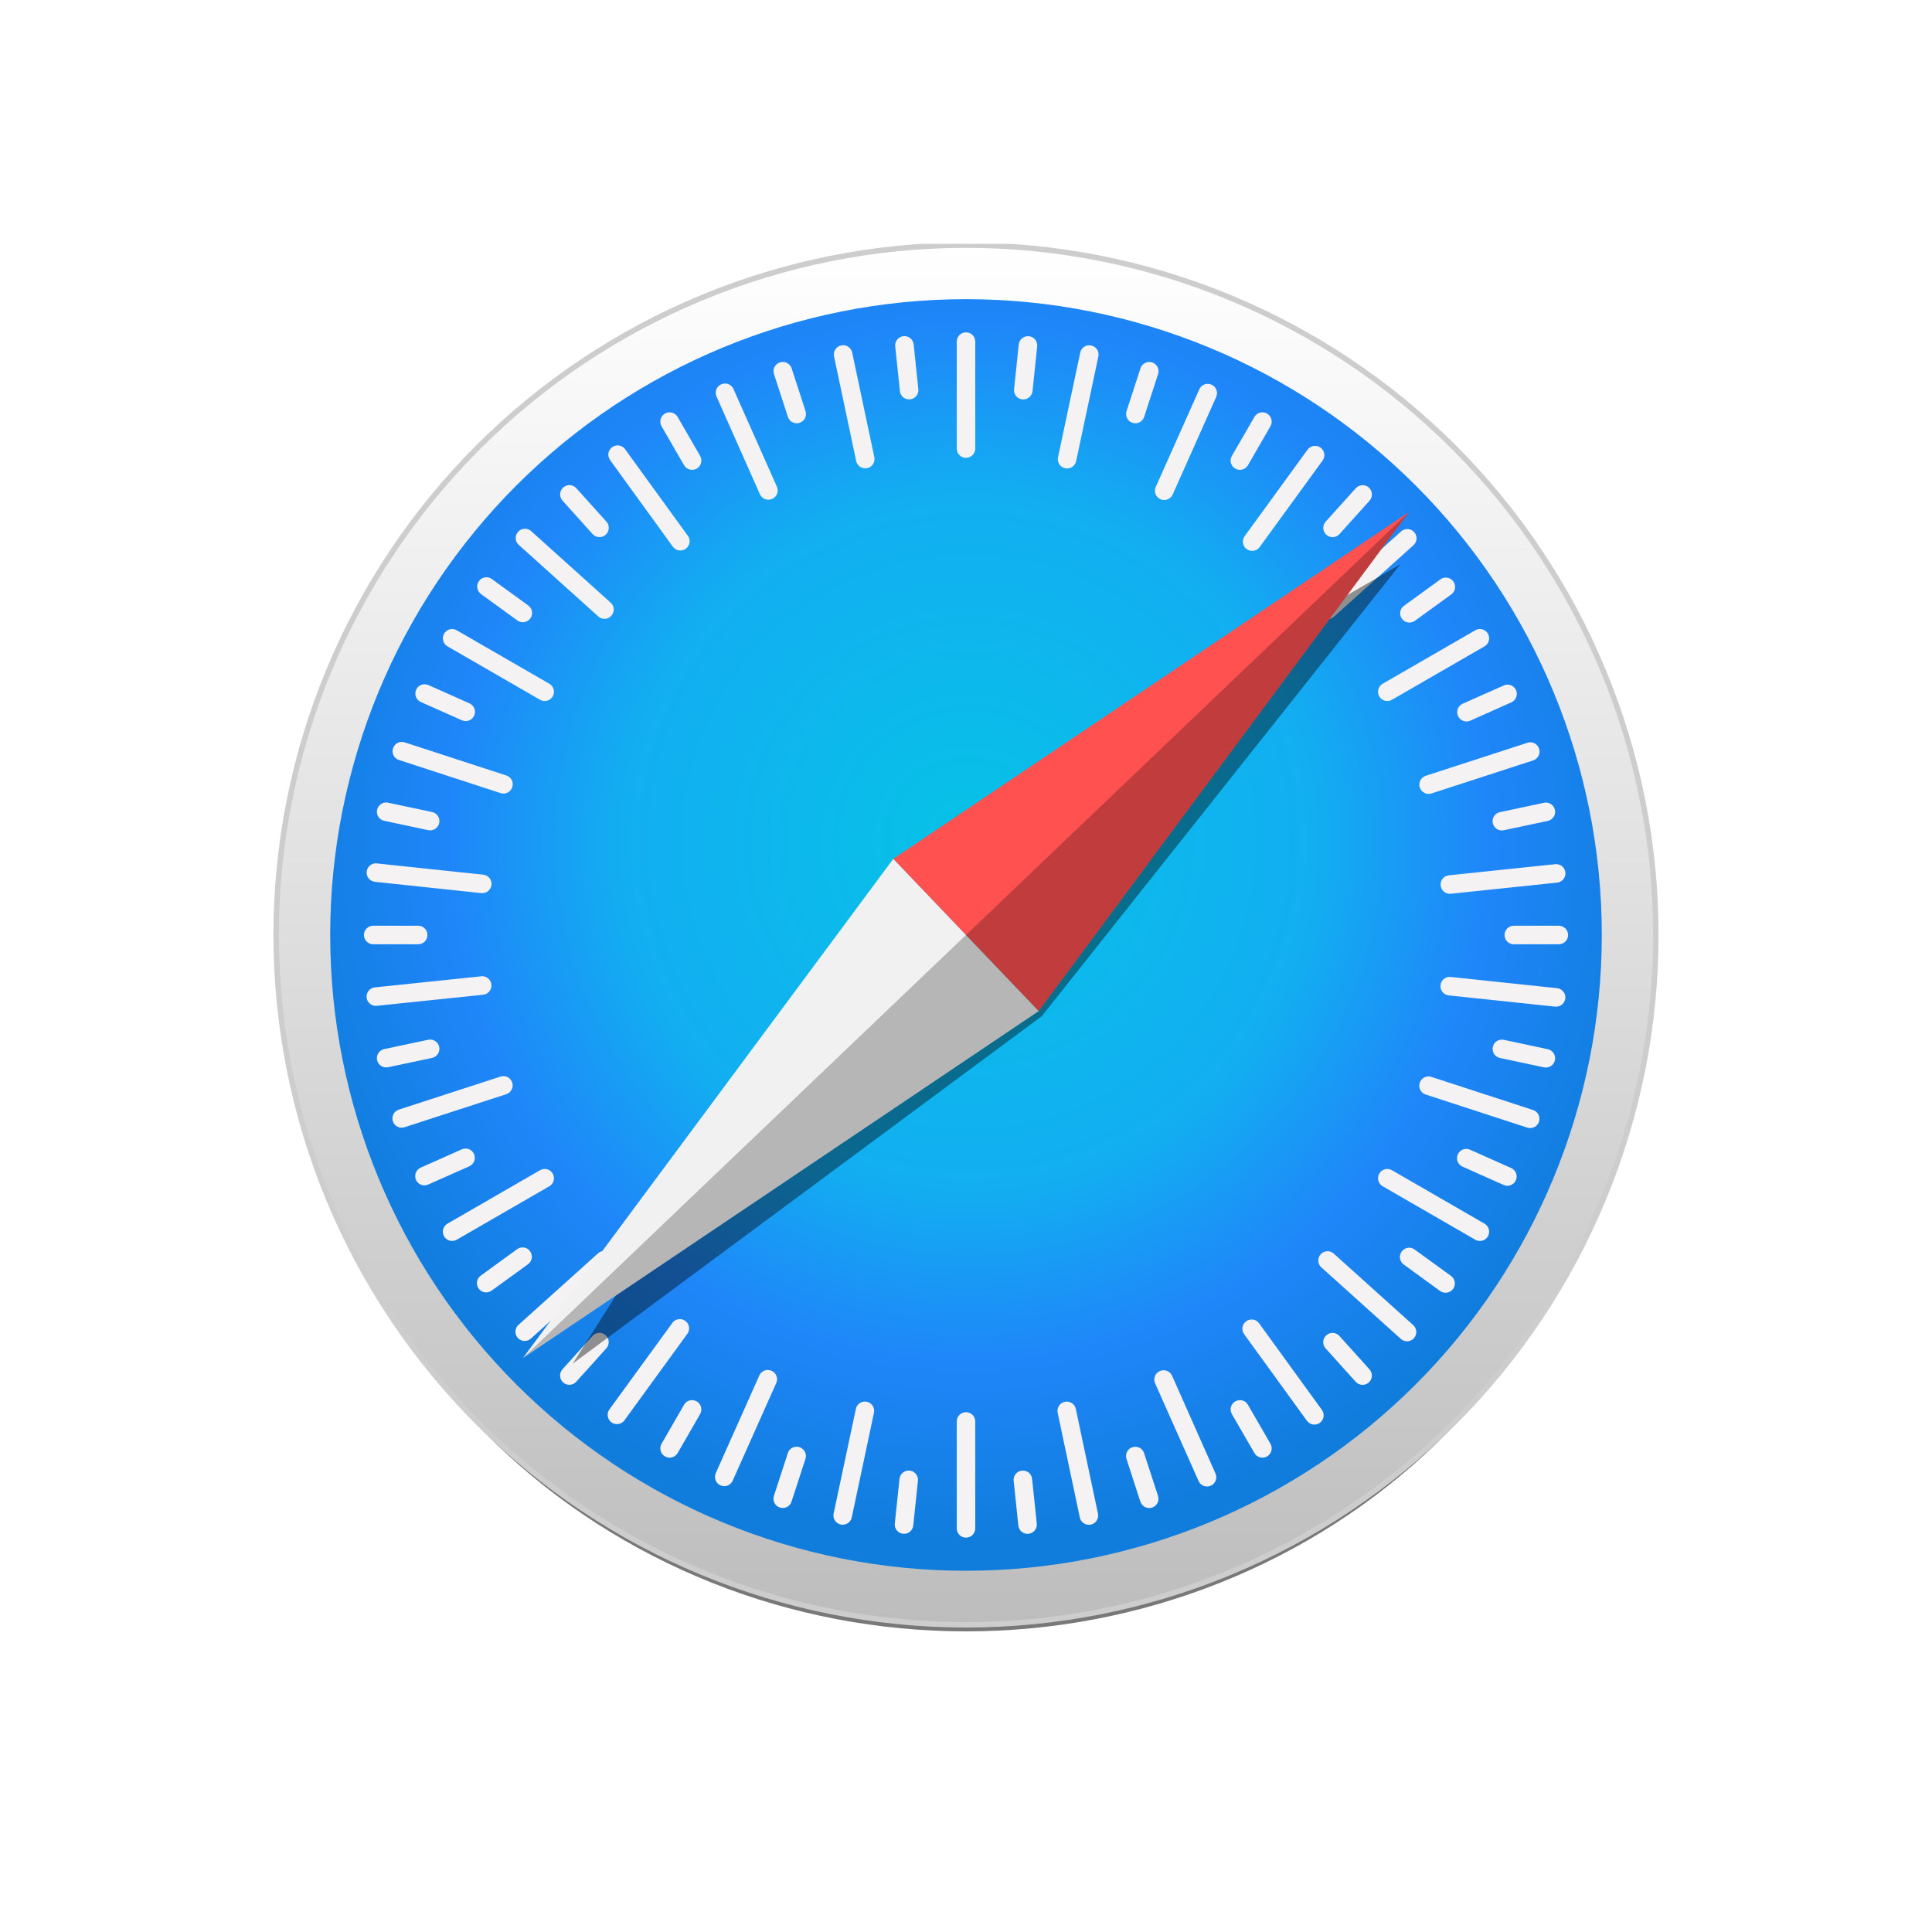 <svg width="32" height="32" viewBox="0 0 32 33" fill="none" xmlns="http://www.w3.org/2000/svg">
	<rect y="0.609" width="32" height="32" rx="16" fill="white" />
	<g clip-path="url(#clip0_445_2519)">
		<g opacity="0.53" filter="url(#filter0_f_445_2519)">
			<path d="M27.351 16.935C27.351 18.37 27.057 19.792 26.487 21.118C25.916 22.444 25.08 23.649 24.026 24.664C22.972 25.679 21.721 26.484 20.344 27.033C18.967 27.583 17.491 27.865 16 27.865C14.509 27.865 13.033 27.583 11.656 27.033C10.279 26.484 9.028 25.679 7.974 24.664C6.92 23.649 6.083 22.444 5.513 21.118C4.943 19.792 4.649 18.37 4.649 16.935C4.649 14.036 5.845 11.256 7.974 9.206C10.102 7.156 12.989 6.005 16 6.005C17.491 6.005 18.967 6.288 20.344 6.837C21.721 7.386 22.972 8.191 24.026 9.206C25.08 10.221 25.916 11.426 26.487 12.752C27.057 14.078 27.351 15.5 27.351 16.935V16.935Z" fill="black" />
		</g>
		<path d="M27.783 15.97C27.783 17.518 27.479 19.05 26.886 20.48C26.294 21.909 25.426 23.208 24.332 24.302C23.238 25.396 21.939 26.264 20.509 26.857C19.08 27.449 17.547 27.753 16 27.753C12.875 27.753 9.878 26.512 7.668 24.302C5.458 22.093 4.217 19.095 4.217 15.97C4.217 12.845 5.458 9.848 7.668 7.638C9.878 5.428 12.875 4.187 16 4.187C17.547 4.187 19.08 4.492 20.509 5.084C21.939 5.676 23.238 6.544 24.332 7.638C25.426 8.732 26.294 10.031 26.886 11.461C27.479 12.891 27.783 14.423 27.783 15.97V15.97Z" fill="url(#paint0_linear_445_2519)" stroke="#CDCDCD" stroke-width="0.093" stroke-linecap="round" stroke-linejoin="round" />
		<path d="M26.86 15.97C26.86 18.851 25.716 21.613 23.679 23.649C21.642 25.686 18.88 26.83 16 26.83C13.12 26.83 10.357 25.686 8.321 23.649C6.284 21.613 5.14 18.851 5.14 15.97C5.14 13.09 6.284 10.328 8.321 8.291C10.357 6.255 13.12 5.11 16 5.11C18.88 5.11 21.642 6.255 23.679 8.291C25.716 10.328 26.86 13.09 26.86 15.97Z" fill="url(#paint1_radial_445_2519)" />
		<path d="M16 5.677C15.912 5.677 15.842 5.747 15.842 5.835V7.661C15.842 7.749 15.912 7.82 16 7.82C16.088 7.82 16.158 7.749 16.158 7.661V5.835C16.158 5.747 16.088 5.677 16 5.677ZM14.964 5.742C14.954 5.741 14.943 5.741 14.932 5.742C14.845 5.751 14.782 5.829 14.791 5.916L14.871 6.68C14.88 6.768 14.957 6.83 15.045 6.821C15.132 6.812 15.195 6.735 15.186 6.647L15.106 5.883C15.098 5.807 15.038 5.749 14.964 5.742H14.964ZM17.043 5.743C16.97 5.75 16.909 5.808 16.901 5.884L16.821 6.648C16.812 6.735 16.875 6.813 16.962 6.822C17.049 6.831 17.127 6.768 17.136 6.681L17.216 5.917C17.225 5.83 17.162 5.752 17.075 5.743C17.064 5.742 17.053 5.742 17.043 5.743V5.743ZM13.9 5.897C13.89 5.897 13.879 5.898 13.868 5.9C13.782 5.918 13.728 6.002 13.746 6.088L14.124 7.874C14.143 7.96 14.226 8.015 14.312 7.996C14.398 7.978 14.452 7.895 14.434 7.809L14.056 6.022C14.04 5.947 13.974 5.896 13.9 5.896L13.9 5.897ZM18.107 5.898C18.033 5.897 17.967 5.948 17.951 6.023L17.572 7.81C17.553 7.896 17.608 7.98 17.694 7.998C17.779 8.016 17.863 7.962 17.881 7.876L18.261 6.089C18.279 6.003 18.225 5.92 18.139 5.902C18.128 5.899 18.118 5.898 18.107 5.898L18.107 5.898ZM12.885 6.183C12.864 6.181 12.843 6.183 12.822 6.19C12.739 6.217 12.693 6.306 12.72 6.39L12.958 7.12C12.985 7.204 13.074 7.249 13.157 7.222C13.241 7.195 13.286 7.106 13.259 7.022L13.022 6.292C13.001 6.229 12.946 6.188 12.885 6.183V6.183ZM19.117 6.183C19.055 6.188 19 6.23 18.98 6.292L18.742 7.023C18.715 7.106 18.761 7.195 18.844 7.222C18.927 7.249 19.016 7.204 19.043 7.121L19.281 6.39C19.308 6.307 19.263 6.218 19.179 6.19C19.159 6.184 19.137 6.181 19.117 6.183V6.183ZM11.88 6.55C11.86 6.551 11.839 6.555 11.819 6.564C11.739 6.6 11.703 6.693 11.739 6.773L12.48 8.442C12.516 8.522 12.609 8.558 12.689 8.522C12.77 8.487 12.806 8.394 12.77 8.313L12.028 6.644C12.001 6.584 11.942 6.549 11.88 6.55V6.55ZM20.132 6.556C20.071 6.555 20.011 6.59 19.985 6.65L19.241 8.318C19.205 8.398 19.241 8.491 19.321 8.527C19.401 8.563 19.494 8.527 19.53 8.447L20.274 6.779C20.309 6.699 20.274 6.606 20.194 6.57C20.174 6.561 20.153 6.556 20.132 6.556V6.556ZM10.948 7.043C10.918 7.041 10.887 7.048 10.858 7.064C10.782 7.108 10.756 7.205 10.8 7.281L11.184 7.946C11.228 8.022 11.325 8.048 11.401 8.004C11.477 7.96 11.502 7.864 11.459 7.788L11.075 7.122C11.047 7.075 10.999 7.047 10.948 7.043V7.043ZM21.052 7.043C21.001 7.047 20.953 7.075 20.926 7.122L20.541 7.788C20.497 7.864 20.523 7.96 20.599 8.004C20.675 8.048 20.772 8.022 20.816 7.946L21.2 7.281C21.244 7.205 21.218 7.108 21.142 7.064C21.113 7.048 21.082 7.041 21.052 7.043V7.043ZM10.043 7.608C10.013 7.609 9.982 7.619 9.956 7.638C9.885 7.69 9.869 7.788 9.921 7.859L10.993 9.338C11.044 9.409 11.143 9.424 11.214 9.373C11.285 9.321 11.301 9.223 11.249 9.152L10.177 7.673C10.145 7.629 10.094 7.606 10.043 7.608V7.608ZM21.968 7.616C21.917 7.614 21.867 7.637 21.834 7.681L20.76 9.158C20.708 9.229 20.724 9.328 20.795 9.379C20.866 9.431 20.965 9.415 21.016 9.344L22.09 7.868C22.142 7.797 22.127 7.698 22.056 7.646C22.029 7.627 21.998 7.617 21.968 7.616V7.616ZM9.234 8.286C9.194 8.284 9.153 8.298 9.12 8.327C9.055 8.386 9.05 8.485 9.108 8.551L9.622 9.122C9.681 9.187 9.781 9.192 9.846 9.133C9.911 9.075 9.916 8.975 9.858 8.91L9.344 8.339C9.314 8.306 9.275 8.289 9.234 8.286V8.286ZM22.767 8.288C22.726 8.29 22.687 8.307 22.657 8.34L22.143 8.911C22.085 8.976 22.09 9.076 22.155 9.134C22.22 9.193 22.32 9.188 22.379 9.123L22.893 8.552C22.951 8.487 22.946 8.387 22.881 8.328C22.849 8.299 22.807 8.286 22.767 8.288L22.767 8.288ZM8.459 9.031C8.418 9.034 8.379 9.051 8.35 9.084C8.291 9.149 8.296 9.249 8.361 9.307L9.719 10.529C9.784 10.588 9.884 10.583 9.942 10.517C10.001 10.452 9.996 10.352 9.931 10.294L8.573 9.072C8.541 9.043 8.499 9.029 8.459 9.031L8.459 9.031ZM23.546 9.037C23.506 9.034 23.464 9.048 23.432 9.077L22.073 10.298C22.008 10.357 22.003 10.457 22.062 10.522C22.12 10.587 22.22 10.592 22.285 10.534L23.643 9.313C23.709 9.254 23.714 9.154 23.655 9.089C23.626 9.056 23.586 9.039 23.546 9.037H23.546ZM7.814 9.86C7.763 9.859 7.713 9.881 7.681 9.926C7.629 9.997 7.645 10.095 7.716 10.147L8.337 10.598C8.408 10.65 8.507 10.634 8.558 10.563C8.61 10.492 8.594 10.394 8.523 10.342L7.902 9.891C7.875 9.871 7.845 9.862 7.814 9.86L7.814 9.86ZM24.19 9.866C24.16 9.867 24.129 9.877 24.103 9.896L23.481 10.348C23.41 10.399 23.394 10.498 23.446 10.569C23.497 10.64 23.596 10.655 23.667 10.604L24.289 10.153C24.36 10.101 24.375 10.003 24.324 9.932C24.291 9.887 24.241 9.864 24.19 9.866V9.866ZM7.212 10.745C7.161 10.748 7.113 10.776 7.086 10.824C7.042 10.9 7.067 10.996 7.143 11.04L8.725 11.953C8.801 11.997 8.897 11.971 8.941 11.895C8.985 11.819 8.959 11.723 8.883 11.679L7.302 10.766C7.273 10.749 7.242 10.743 7.212 10.745V10.745ZM24.788 10.745C24.758 10.743 24.727 10.749 24.698 10.766L23.117 11.679C23.041 11.723 23.015 11.819 23.059 11.895C23.102 11.971 23.199 11.997 23.275 11.953L24.857 11.04C24.933 10.996 24.958 10.9 24.915 10.824C24.887 10.776 24.839 10.748 24.788 10.745V10.745ZM6.756 11.688C6.694 11.686 6.635 11.721 6.608 11.781C6.573 11.861 6.608 11.955 6.688 11.991L7.39 12.303C7.47 12.339 7.563 12.303 7.599 12.223C7.635 12.143 7.599 12.05 7.519 12.014L6.817 11.701C6.797 11.692 6.776 11.688 6.756 11.688V11.688ZM25.247 11.694C25.227 11.694 25.206 11.699 25.186 11.708L24.484 12.02C24.404 12.056 24.368 12.149 24.404 12.229C24.439 12.309 24.532 12.345 24.613 12.31L25.314 11.997C25.395 11.961 25.43 11.868 25.395 11.788C25.368 11.728 25.309 11.693 25.247 11.694V11.694ZM6.35 12.673C6.288 12.678 6.233 12.719 6.213 12.782C6.186 12.865 6.231 12.954 6.314 12.981L8.051 13.547C8.134 13.574 8.223 13.529 8.25 13.445C8.278 13.362 8.232 13.273 8.149 13.246L6.412 12.68C6.392 12.673 6.37 12.671 6.35 12.673V12.673ZM25.652 12.68C25.632 12.678 25.611 12.68 25.59 12.687L23.853 13.251C23.77 13.278 23.724 13.367 23.751 13.451C23.779 13.534 23.867 13.58 23.951 13.553L25.688 12.988C25.771 12.961 25.817 12.872 25.789 12.789C25.769 12.726 25.714 12.685 25.652 12.68V12.68ZM6.097 13.707C6.023 13.706 5.957 13.758 5.941 13.833C5.923 13.918 5.977 14.002 6.063 14.02L6.814 14.18C6.9 14.198 6.984 14.144 7.002 14.058C7.021 13.972 6.966 13.889 6.88 13.87L6.129 13.711C6.118 13.708 6.107 13.707 6.097 13.707V13.707ZM25.903 13.709C25.893 13.709 25.882 13.71 25.872 13.712L25.12 13.872C25.034 13.89 24.98 13.973 24.998 14.059C25.016 14.145 25.1 14.2 25.186 14.181L25.937 14.022C26.023 14.003 26.078 13.92 26.059 13.834C26.043 13.759 25.977 13.708 25.903 13.708L25.903 13.709ZM5.905 14.747C5.832 14.754 5.772 14.812 5.763 14.888C5.754 14.976 5.817 15.053 5.904 15.062L7.72 15.255C7.808 15.264 7.885 15.201 7.895 15.114C7.904 15.026 7.841 14.949 7.754 14.94L5.938 14.748C5.927 14.746 5.916 14.746 5.905 14.747V14.747ZM26.096 14.761C26.086 14.76 26.075 14.76 26.064 14.761L24.248 14.951C24.16 14.96 24.098 15.037 24.107 15.125C24.116 15.212 24.193 15.275 24.28 15.266L26.097 15.076C26.184 15.067 26.247 14.989 26.238 14.902C26.23 14.826 26.17 14.768 26.096 14.761L26.096 14.761ZM5.875 15.812C5.787 15.812 5.716 15.883 5.716 15.971C5.716 16.058 5.787 16.129 5.875 16.129H6.643C6.731 16.129 6.801 16.058 6.801 15.971C6.801 15.883 6.731 15.812 6.643 15.812H5.875ZM25.357 15.812C25.269 15.812 25.199 15.883 25.199 15.971C25.199 16.058 25.269 16.129 25.357 16.129H26.125C26.213 16.129 26.284 16.058 26.284 15.971C26.284 15.883 26.213 15.812 26.125 15.812H25.357ZM7.752 16.675C7.741 16.674 7.73 16.674 7.72 16.676L5.903 16.865C5.816 16.874 5.753 16.952 5.762 17.039C5.771 17.126 5.849 17.189 5.936 17.18L7.752 16.991C7.84 16.981 7.903 16.904 7.893 16.817C7.885 16.74 7.825 16.683 7.752 16.675H7.752ZM24.247 16.687C24.174 16.694 24.113 16.751 24.105 16.828C24.096 16.915 24.159 16.992 24.246 17.002L26.062 17.194C26.15 17.203 26.227 17.14 26.237 17.053C26.246 16.966 26.183 16.888 26.096 16.879L24.28 16.687C24.269 16.686 24.258 16.686 24.247 16.687L24.247 16.687ZM6.846 17.756C6.836 17.756 6.825 17.757 6.814 17.76L6.063 17.919C5.977 17.938 5.923 18.021 5.941 18.107C5.959 18.193 6.043 18.247 6.129 18.229L6.88 18.07C6.966 18.051 7.02 17.968 7.002 17.882C6.986 17.807 6.92 17.756 6.846 17.756L6.846 17.756ZM25.154 17.758C25.08 17.757 25.014 17.808 24.998 17.883C24.98 17.969 25.034 18.053 25.12 18.071L25.871 18.231C25.957 18.249 26.041 18.195 26.059 18.109C26.077 18.023 26.023 17.939 25.937 17.921L25.186 17.761C25.175 17.759 25.164 17.758 25.154 17.758L25.154 17.758ZM8.112 18.381C8.091 18.38 8.07 18.382 8.049 18.389L6.312 18.953C6.229 18.98 6.184 19.069 6.211 19.153C6.238 19.236 6.327 19.282 6.41 19.254L8.147 18.69C8.23 18.663 8.276 18.574 8.249 18.49C8.228 18.428 8.173 18.387 8.112 18.381V18.381ZM23.887 18.387C23.825 18.392 23.77 18.433 23.75 18.496C23.723 18.579 23.768 18.668 23.851 18.695L25.588 19.261C25.671 19.288 25.76 19.243 25.787 19.16C25.814 19.076 25.769 18.987 25.686 18.96L23.949 18.394C23.928 18.387 23.907 18.385 23.887 18.387V18.387ZM7.449 19.618C7.428 19.618 7.407 19.623 7.387 19.632L6.686 19.944C6.605 19.98 6.57 20.073 6.605 20.153C6.641 20.233 6.734 20.269 6.814 20.233L7.516 19.921C7.596 19.885 7.632 19.792 7.596 19.712C7.57 19.652 7.511 19.617 7.449 19.618V19.618ZM24.549 19.624C24.487 19.622 24.428 19.658 24.401 19.718C24.365 19.798 24.401 19.891 24.481 19.927L25.183 20.24C25.263 20.276 25.356 20.24 25.392 20.16C25.427 20.08 25.392 19.986 25.312 19.951L24.61 19.638C24.59 19.629 24.569 19.624 24.549 19.624V19.624ZM8.815 19.967C8.785 19.965 8.754 19.972 8.725 19.988L7.143 20.901C7.067 20.945 7.042 21.042 7.086 21.118C7.129 21.194 7.226 21.219 7.302 21.175L8.883 20.262C8.959 20.219 8.985 20.122 8.941 20.046C8.914 19.999 8.866 19.971 8.815 19.967V19.967ZM23.185 19.967C23.134 19.971 23.086 19.999 23.059 20.046C23.015 20.122 23.041 20.218 23.117 20.262L24.698 21.175C24.774 21.219 24.871 21.194 24.915 21.117C24.958 21.042 24.933 20.945 24.857 20.901L23.275 19.988C23.246 19.972 23.215 19.965 23.185 19.967V19.967ZM8.421 21.307C8.39 21.308 8.36 21.318 8.333 21.337L7.711 21.789C7.64 21.84 7.625 21.939 7.676 22.01C7.728 22.081 7.826 22.096 7.897 22.045L8.519 21.594C8.59 21.542 8.606 21.444 8.554 21.373C8.522 21.328 8.472 21.305 8.421 21.307V21.307ZM23.575 21.312C23.525 21.311 23.474 21.334 23.442 21.378C23.39 21.449 23.406 21.547 23.477 21.599L24.098 22.051C24.169 22.102 24.268 22.087 24.32 22.015C24.371 21.945 24.355 21.846 24.285 21.794L23.663 21.343C23.636 21.323 23.606 21.314 23.575 21.312L23.575 21.312ZM9.829 21.367C9.789 21.365 9.747 21.378 9.715 21.408L8.357 22.629C8.291 22.687 8.286 22.787 8.345 22.852C8.403 22.918 8.503 22.923 8.568 22.864L9.927 21.643C9.992 21.584 9.997 21.485 9.938 21.42C9.909 21.387 9.87 21.369 9.829 21.367ZM22.167 21.372C22.127 21.374 22.087 21.391 22.058 21.424C21.999 21.489 22.004 21.589 22.07 21.648L23.427 22.869C23.492 22.928 23.592 22.923 23.651 22.858C23.709 22.792 23.704 22.693 23.639 22.634L22.281 21.412C22.249 21.383 22.208 21.369 22.167 21.372V21.372ZM11.118 22.532C11.067 22.53 11.016 22.552 10.984 22.597L9.91 24.073C9.858 24.144 9.874 24.243 9.944 24.295C10.015 24.346 10.114 24.331 10.166 24.26L11.24 22.783C11.292 22.712 11.276 22.613 11.205 22.562C11.179 22.542 11.148 22.532 11.118 22.532ZM20.874 22.538C20.843 22.539 20.813 22.549 20.786 22.568C20.715 22.62 20.699 22.718 20.751 22.789L21.823 24.268C21.875 24.339 21.973 24.354 22.044 24.303C22.115 24.251 22.131 24.153 22.079 24.082L21.007 22.604C20.975 22.559 20.924 22.536 20.874 22.538V22.538ZM9.731 22.766C9.69 22.768 9.651 22.786 9.621 22.819L9.107 23.389C9.049 23.455 9.054 23.554 9.119 23.613C9.184 23.672 9.284 23.666 9.343 23.601L9.857 23.03C9.915 22.965 9.91 22.865 9.845 22.807C9.812 22.777 9.771 22.764 9.731 22.766L9.731 22.766ZM22.268 22.767C22.228 22.765 22.187 22.778 22.154 22.808C22.089 22.866 22.084 22.966 22.142 23.031L22.656 23.602C22.715 23.667 22.815 23.673 22.88 23.614C22.945 23.555 22.95 23.455 22.892 23.39L22.378 22.819C22.348 22.787 22.309 22.769 22.268 22.767L22.268 22.767ZM12.618 23.4C12.556 23.399 12.497 23.434 12.47 23.494L11.726 25.162C11.691 25.242 11.726 25.335 11.806 25.371C11.886 25.407 11.98 25.371 12.015 25.291L12.759 23.623C12.795 23.543 12.759 23.45 12.679 23.414C12.659 23.405 12.639 23.401 12.618 23.4ZM19.372 23.405C19.352 23.405 19.331 23.41 19.311 23.419C19.23 23.454 19.195 23.547 19.23 23.628L19.972 25.296C20.008 25.377 20.101 25.412 20.181 25.377C20.261 25.341 20.297 25.248 20.261 25.168L19.52 23.499C19.493 23.439 19.434 23.404 19.372 23.405V23.405ZM11.31 23.916C11.26 23.919 11.212 23.947 11.184 23.995L10.8 24.66C10.756 24.736 10.782 24.833 10.858 24.876C10.934 24.92 11.031 24.895 11.075 24.819L11.459 24.153C11.502 24.077 11.477 23.981 11.401 23.937C11.372 23.921 11.341 23.914 11.31 23.916V23.916ZM20.69 23.916C20.659 23.914 20.628 23.921 20.599 23.937C20.523 23.981 20.498 24.077 20.541 24.153L20.926 24.819C20.969 24.895 21.066 24.92 21.142 24.877C21.218 24.833 21.244 24.736 21.2 24.66L20.816 23.995C20.788 23.947 20.74 23.919 20.69 23.916V23.916ZM14.274 23.94C14.201 23.939 14.134 23.99 14.119 24.065L13.739 25.852C13.721 25.938 13.775 26.021 13.861 26.04C13.947 26.058 14.031 26.003 14.049 25.918L14.428 24.131C14.447 24.045 14.392 23.962 14.306 23.943C14.296 23.941 14.285 23.94 14.274 23.94L14.274 23.94ZM17.72 23.941C17.709 23.941 17.699 23.942 17.688 23.944C17.602 23.962 17.548 24.046 17.566 24.132L17.944 25.919C17.962 26.005 18.046 26.059 18.132 26.041C18.218 26.023 18.272 25.939 18.254 25.853L17.876 24.067C17.86 23.991 17.794 23.94 17.72 23.941L17.72 23.941ZM16 24.121C15.912 24.121 15.842 24.192 15.842 24.279V26.106C15.842 26.194 15.912 26.264 16 26.264C16.088 26.264 16.158 26.194 16.158 26.106V24.279C16.158 24.192 16.088 24.121 16 24.121ZM13.094 24.711C13.032 24.716 12.977 24.758 12.957 24.82L12.719 25.551C12.692 25.634 12.737 25.723 12.821 25.75C12.904 25.777 12.993 25.732 13.02 25.649L13.258 24.918C13.285 24.835 13.239 24.746 13.156 24.719C13.135 24.712 13.114 24.709 13.094 24.711V24.711ZM18.905 24.712C18.885 24.71 18.863 24.712 18.843 24.719C18.759 24.746 18.714 24.835 18.741 24.918L18.978 25.649C19.006 25.733 19.095 25.778 19.178 25.751C19.261 25.724 19.307 25.635 19.28 25.551L19.042 24.821C19.022 24.758 18.967 24.717 18.905 24.712V24.712ZM15.006 25.119C14.933 25.126 14.872 25.183 14.864 25.26L14.784 26.024C14.775 26.111 14.838 26.189 14.925 26.198C15.012 26.207 15.09 26.144 15.099 26.057L15.179 25.293C15.188 25.206 15.126 25.128 15.038 25.119C15.027 25.118 15.017 25.118 15.006 25.119L15.006 25.119ZM16.988 25.119C16.977 25.118 16.966 25.118 16.955 25.119C16.868 25.128 16.805 25.206 16.814 25.293L16.894 26.058C16.903 26.145 16.981 26.208 17.068 26.198C17.155 26.189 17.218 26.112 17.209 26.024L17.129 25.261C17.121 25.184 17.061 25.126 16.988 25.119L16.988 25.119Z" fill="#F4F2F3" />
		<g opacity="0.409" filter="url(#filter1_f_445_2519)">
			<path d="M23.421 9.637L14.758 14.67L9.281 23.293L17.294 17.358L23.421 9.637Z" fill="black" />
		</g>
		<path d="M17.241 17.27L14.758 14.67L23.567 8.745L17.241 17.27Z" fill="#FF5150" />
		<path d="M17.241 17.27L14.758 14.67L8.433 23.195L17.241 17.27Z" fill="#F1F1F1" />
		<path opacity="0.243" d="M8.433 23.195L17.241 17.27L23.567 8.745L8.433 23.195Z" fill="black" />
	</g>
	<defs>
		<filter id="filter0_f_445_2519" x="2.28" y="3.636" width="27.44" height="26.598" filterUnits="userSpaceOnUse" color-interpolation-filters="sRGB">
			<feFlood flood-opacity="0" result="BackgroundImageFix" />
			<feBlend mode="normal" in="SourceGraphic" in2="BackgroundImageFix" result="shape" />
			<feGaussianBlur stdDeviation="1.184" result="effect1_foregroundBlur_445_2519" />
		</filter>
		<filter id="filter1_f_445_2519" x="8.608" y="8.964" width="15.487" height="15.002" filterUnits="userSpaceOnUse" color-interpolation-filters="sRGB">
			<feFlood flood-opacity="0" result="BackgroundImageFix" />
			<feBlend mode="normal" in="SourceGraphic" in2="BackgroundImageFix" result="shape" />
			<feGaussianBlur stdDeviation="0.337" result="effect1_foregroundBlur_445_2519" />
		</filter>
		<linearGradient id="paint0_linear_445_2519" x1="16" y1="27.753" x2="16" y2="4.187" gradientUnits="userSpaceOnUse">
			<stop stop-color="#BDBDBD" />
			<stop offset="1" stop-color="white" />
		</linearGradient>
		<radialGradient id="paint1_radial_445_2519" cx="0" cy="0" r="1" gradientUnits="userSpaceOnUse" gradientTransform="translate(16.049 14.387) scale(11.783 11.783)">
			<stop stop-color="#06C2E7" />
			<stop offset="0.25" stop-color="#0DB8EC" />
			<stop offset="0.5" stop-color="#12AEF1" />
			<stop offset="0.75" stop-color="#1F86F9" />
			<stop offset="1" stop-color="#107DDD" />
		</radialGradient>
		<clipPath id="clip0_445_2519">
			<rect width="24.889" height="24.889" fill="white" transform="translate(3.556 4.165)" />
		</clipPath>
	</defs>
</svg>
